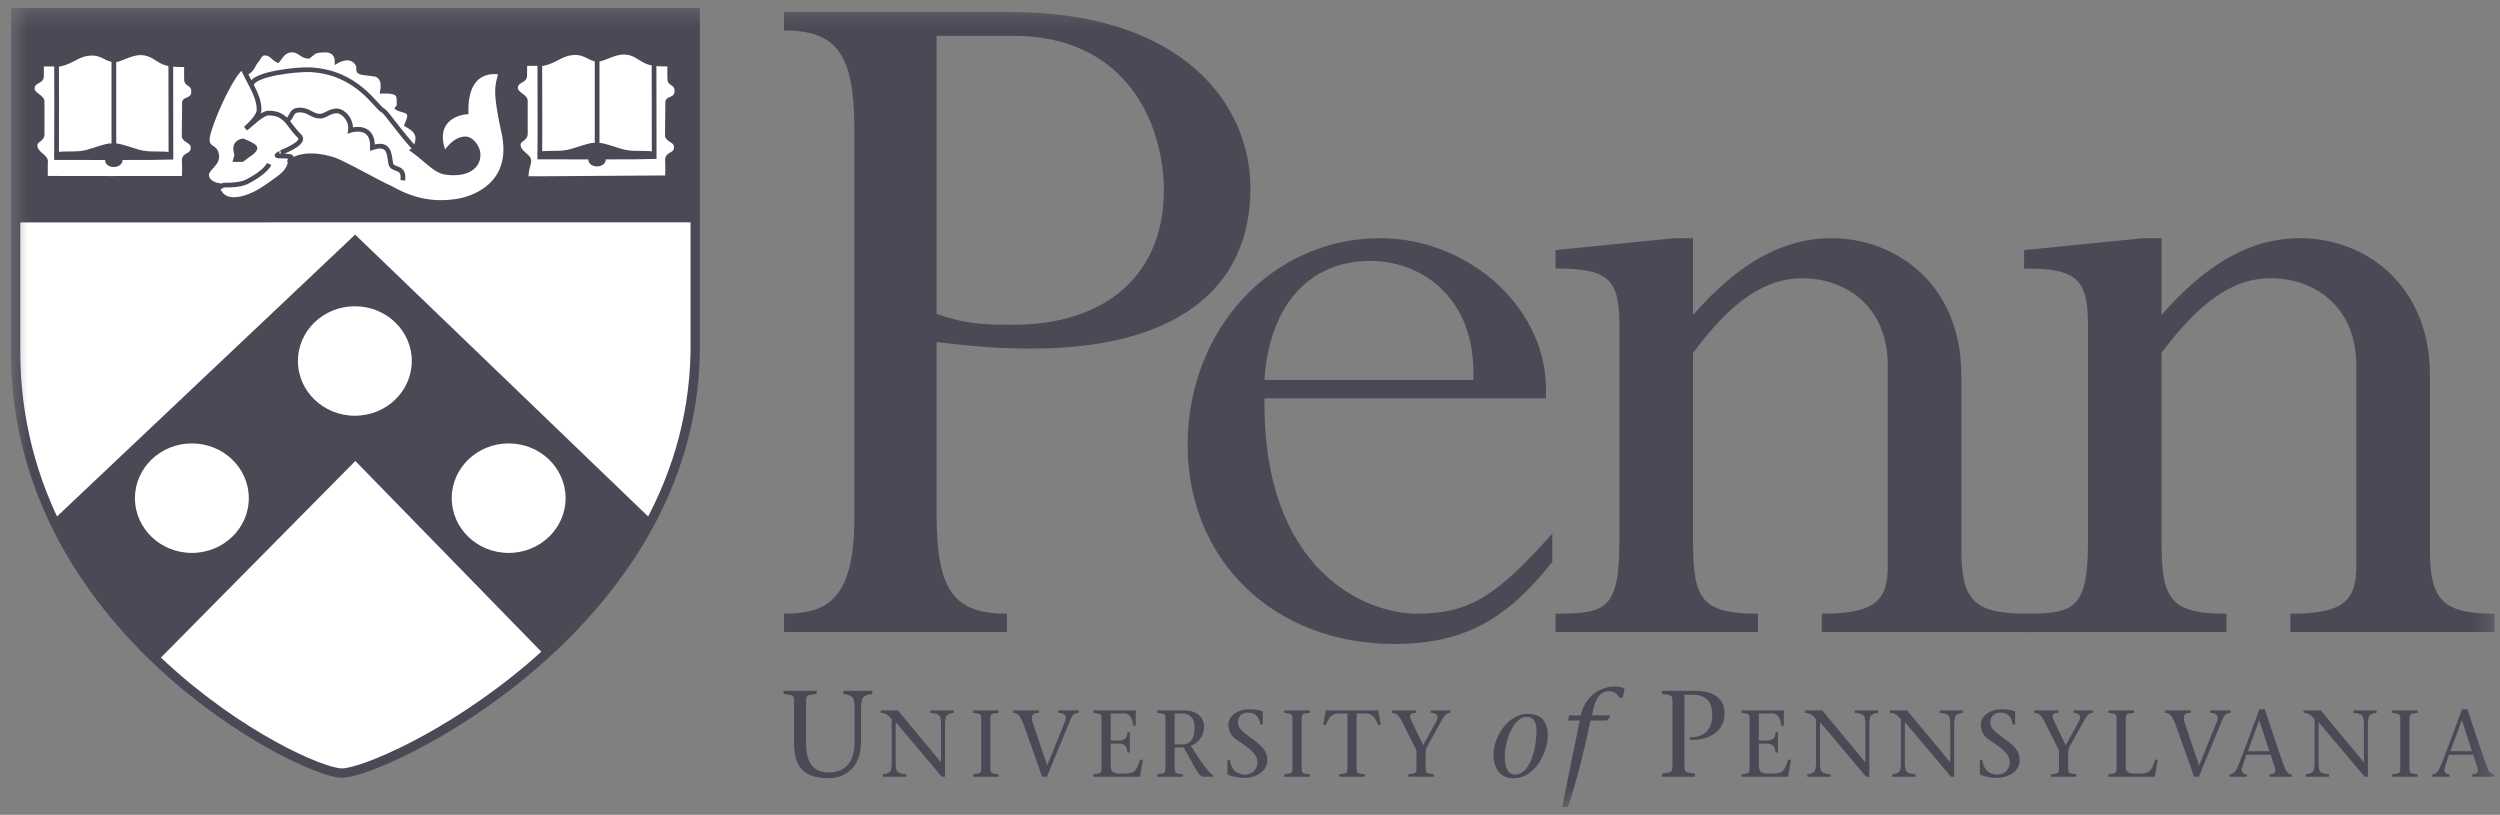 <svg width="135" height="44" viewBox="0 0 135 44" fill="none" xmlns="http://www.w3.org/2000/svg"><rect x="0" y="0" width="135" height="44" fill="#808080" stroke="none"/><g clip-path="url(#a)"><mask id="b" style="mask-type:luminance" maskUnits="userSpaceOnUse" x="-13" y="-16" width="168" height="73"><path d="M-12.741 56.368h166.994v-71.802H-12.741v71.802Z" fill="#fff"/></mask><g mask="url(#b)"><mask id="c" style="mask-type:luminance" maskUnits="userSpaceOnUse" x="0" y="0" width="135" height="44"><path d="M.545 43.594h134.177V.354H.545v43.24Z" fill="#fff"/></mask><g mask="url(#c)"><path d="M50.577 16.953c1.519.525 2.395.584 4.149.584 4.967 0 8.122-2.688 8.122-7.246 0-3.565-1.987-8.356-8.122-8.356h-4.15v15.018Zm0 10.868c0 4.15.993 5.318 3.798 5.318v.993H42.337v-.993c2.338 0 3.798-.76 3.798-5.201V6.96c0-4.09-.993-5.317-3.798-5.317V.649H54.55c9.233 0 12.973 4.909 12.973 9.525 0 5.551-4.207 8.648-11.804 8.648-1.461 0-2.688-.058-5.142-.35M79.56 20.517c.175-4.558-2.921-6.428-5.551-6.428-3.447 0-5.493 2.571-5.727 6.428H79.56Zm-11.278.993c-.116 9.292 5.435 11.629 8.24 11.629 2.863 0 4.324-.993 7.304-4.325v1.52c-2.512 3.214-4.909 4.44-8.531 4.44-6.487 0-11.162-4.498-11.162-10.751 0-6.252 4.559-11.161 10.402-11.161 4.792 0 9.233 3.857 8.94 8.648M105.913 29.632c0 2.689.586 3.507 3.507 3.507v.993H98.376v-.993c2.804 0 3.564-.643 3.564-2.571v-10.81c0-3.331-2.396-4.734-4.616-4.734-2.045 0-3.857 1.286-5.902 4.032v10.11c0 3.155.409 3.973 3.506 3.973v.993H84.001v-.993c2.746 0 3.448-.234 3.448-3.974V17.538c0-2.513-.644-3.039-3.448-3.039v-.993l6.427-.643h.994v4.149c2.454-2.805 4.85-4.15 7.48-4.15 3.448 0 7.011 2.455 7.011 7.422" fill="#4A4955"/><path d="M131.216 29.632c0 2.689.584 3.507 3.506 3.507v.993h-11.044v-.993c2.805 0 3.564-.643 3.564-2.571v-10.81c0-3.331-2.396-4.734-4.616-4.734-2.046 0-3.857 1.286-5.903 4.032v10.11c0 3.155.41 3.973 3.507 3.973v.993h-10.928v-.993c2.746 0 3.448-.234 3.448-3.974V17.538c0-2.513-.642-3.039-3.448-3.039v-.993l6.428-.643h.993v4.149c2.455-2.805 4.851-4.15 7.48-4.15 3.448 0 7.013 2.455 7.013 7.422M43.525 40.074c0 .928.252 1.638 1.24 1.638.908 0 1.385-.61 1.385-1.671v-1.843c0-.139-.027-.251-.04-.358-.033-.239-.258-.332-.57-.364v-.173h1.565v.173c-.319.032-.537.125-.57.364-.014.107-.04.22-.04.358v1.87c0 1.425-.908 1.955-1.764 1.955-1.412 0-1.85-.716-1.85-1.915v-1.976c0-.617.027-.583-.57-.656v-.173h1.784v.173c-.597.073-.57.04-.57.656M50.858 41.944c-.813-.962-1.658-1.97-2.491-2.951v2.26c0 .107.02.194.03.276.026.185.2.257.538.281v.133H47.68v-.133c.246-.024.415-.096.44-.281.01-.082.031-.169.031-.275v-2.41c-.143-.184-.302-.348-.593-.348v-.133h.93c.763.926 1.556 1.867 2.318 2.793h.01v-2.102c0-.108-.02-.195-.03-.276-.027-.185-.2-.256-.538-.282v-.133h1.253v.133c-.24.026-.414.097-.44.282-.01.081-.03.168-.03.276v2.89M53.482 41.304c0 .476-.02.45.44.506v.133h-1.376v-.133c.46-.056.44-.03.44-.506v-2.301c0-.476.02-.45-.44-.507v-.133h1.376v.133c-.46.057-.44.03-.44.507M56.1 38.496c-.28 0-.486.082-.317.573.2.604.497 1.483.763 2.26.327-.782.639-1.57.956-2.352.128-.322-.005-.48-.353-.48v-.134h1.105v.133c-.148 0-.317.052-.424.307-.43 1.048-.865 2.092-1.294 3.14h-.262c-.311-.884-.66-1.872-.971-2.741-.19-.547-.348-.706-.593-.706v-.133h1.39M59.042 41.81c.46-.056.44-.03.44-.506v-2.301c0-.476.02-.45-.44-.507v-.133h2.286v.824h-.133c-.05-.379-.153-.66-.522-.66h-.695v1.462h.43c.322 0 .46-.127.47-.445h.133v1.09h-.133c-.01-.301-.128-.48-.47-.48h-.43v1.156c0 .434.2.47.66.47.741 0 .706-.21.94-.757h.134l-.154.92h-2.516M63.43 40.195h.425c.445 0 .65-.338.65-.916 0-.558-.307-.752-.68-.752h-.394v1.668Zm-.936-1.832h1.489c.516 0 1.033.272 1.033.87 0 .527-.322.89-.716 1.044l.502.761c.255.374.542.732.72.84v.066h-.526c-.302 0-.466-.558-1.085-1.586h-.48v.946c0 .476-.021.45.44.506v.133h-1.377v-.133c.46-.056.44-.03.44-.506v-2.301c0-.476.02-.45-.44-.507M68.055 39.125c-.041-.357-.236-.645-.645-.645-.297 0-.563.155-.563.533 0 .358.359.573.87.957.542.403.716.664.716 1.09 0 .607-.624.945-1.238.945a2.39 2.39 0 0 1-.874-.163c-.02-.011-.037-.032-.037-.072v-.736h.134c.056.567.43.792.823.792.364 0 .66-.276.66-.65 0-.332-.178-.603-.946-1.11-.276-.184-.619-.384-.619-.941 0-.46.511-.823 1.1-.823.22 0 .511.026.715.097.031.01.036.03.036.056v.67M70.29 41.304c0 .476-.02.45.44.506v.133h-1.377v-.133c.461-.056.44-.03.44-.506v-2.301c0-.476.021-.45-.44-.507v-.133h1.376v.133c-.46.057-.439.03-.439.507M73.257 41.304c0 .476-.02.45.44.506v.133H72.32v-.133c.46-.056.44-.03.44-.506v-2.777h-.46c-.445 0-.547.281-.716.619h-.129l.139-.783h2.829l.138.783h-.128c-.169-.338-.271-.62-.716-.62h-.46M76.05 41.81c.46-.056.44-.03.44-.506v-.788l-.789-1.56c-.168-.332-.311-.46-.546-.46v-.133h1.303v.133c-.388 0-.352.195-.225.46l.62 1.284.705-1.284c.174-.312.01-.46-.292-.46v-.133h1.054v.133c-.143 0-.28.066-.42.312l-.853 1.55c-.051.102-.062.245-.062.374v.572c0 .476-.02.45.44.506v.133H76.05M82.97 39.425c0-.69-.418-.716-.524-.716-.716 0-1.187 1.285-1.187 2.148 0 .344.06.967.551.967.756 0 1.16-1.246 1.16-2.399Zm-2.32 1.293c0-.869.748-2.168 1.855-2.168.883 0 1.074.597 1.074 1.193 0 .729-.583 2.28-1.85 2.28-.848 0-1.08-.683-1.08-1.305ZM86.914 38.769l-.159.139h-.868c-.325 1.577-.856 3.679-1.233 4.686h-.299l.949-4.686h-.63l.06-.278h.623c.35-1.413 1.517-1.559 1.796-1.559.152 0 .47.027.57.12l-.08.437-.166.08c-.092-.179-.304-.385-.583-.385-.398 0-.696.272-.855.988l-.073.319h.975M90.958 41.115c0 .616-.027.584.57.657v.172h-1.784v-.172c.597-.073.57-.04.57-.657v-2.983c0-.617.027-.583-.57-.656v-.173h1.737c1.1 0 1.644.437 1.644 1.234 0 .954-.861 1.471-1.876 1.411v-.132c.83.013 1.213-.484 1.213-1.213 0-.743-.357-1.088-1.1-1.088h-.404M94.04 41.81c.46-.056.44-.03.44-.506v-2.301c0-.476.02-.45-.44-.507v-.133h2.286v.824h-.134c-.05-.379-.152-.66-.52-.66h-.696v1.462h.43c.322 0 .46-.127.47-.445h.133v1.09h-.133c-.01-.301-.128-.48-.47-.48h-.43v1.156c0 .434.2.47.659.47.742 0 .706-.21.941-.757h.134l-.154.92h-2.517M100.771 41.944c-.813-.962-1.657-1.97-2.491-2.951v2.26c0 .107.02.194.03.276.026.185.2.257.537.281v.133h-1.252v-.133c.245-.024.413-.096.44-.281.01-.082.03-.169.03-.275v-2.41c-.144-.184-.301-.348-.593-.348v-.133h.93c.763.926 1.556 1.867 2.317 2.793h.011v-2.102c0-.108-.02-.195-.031-.276-.025-.185-.199-.256-.537-.282v-.133h1.253v.133c-.24.026-.414.097-.439.282-.011.081-.032.168-.032.276v2.89M105.354 41.944c-.813-.962-1.657-1.97-2.491-2.951v2.26c0 .107.021.194.03.276.026.185.2.257.537.281v.133h-1.252v-.133c.244-.024.413-.096.439-.281.011-.082.031-.169.031-.275v-2.41c-.143-.184-.301-.348-.593-.348v-.133h.93c.763.926 1.556 1.867 2.317 2.793h.011v-2.102c0-.108-.021-.195-.03-.276-.026-.185-.2-.256-.538-.282v-.133h1.253v.133c-.24.026-.415.097-.439.282-.011.081-.032.168-.032.276v2.89M108.683 39.125c-.04-.357-.235-.645-.644-.645-.296 0-.563.155-.563.533 0 .358.358.573.87.957.542.403.716.664.716 1.09 0 .607-.623.945-1.237.945-.328 0-.609-.062-.876-.163-.02-.011-.035-.032-.035-.072v-.736h.133c.056.567.429.792.823.792.363 0 .66-.276.66-.65 0-.332-.178-.603-.946-1.11-.277-.184-.619-.384-.619-.941 0-.46.511-.823 1.099-.823.221 0 .513.026.717.097.031.01.036.03.036.056v.67M110.745 41.81c.461-.056.44-.03.44-.506v-.788l-.787-1.56c-.169-.332-.313-.46-.548-.46v-.133h1.305v.133c-.389 0-.354.195-.226.46l.619 1.284.706-1.284c.173-.312.011-.46-.291-.46v-.133h1.054v.133c-.144 0-.282.066-.42.312l-.854 1.55c-.052.102-.061.245-.061.374v.572c0 .476-.021.45.439.506v.133h-1.376M113.854 41.81c.462-.056.441-.03.441-.506v-2.301c0-.476.021-.45-.441-.507v-.133h1.377v.133c-.461.057-.44.03-.44.507v2.383c0 .358.2.394.654.394.743 0 .712-.21.947-.757h.128l-.154.92h-2.512M118.305 38.496c-.281 0-.486.082-.318.573.201.604.497 1.483.763 2.26.327-.782.64-1.57.956-2.352.129-.322-.004-.48-.353-.48v-.134h1.106v.133c-.148 0-.318.052-.425.307-.43 1.048-.864 2.092-1.295 3.14h-.26c-.312-.884-.66-1.872-.972-2.741-.19-.547-.348-.706-.593-.706v-.133h1.391M122.546 40.563l-.543-1.663h-.01l-.608 1.663h1.161Zm-1.239.194-.234.685c-.067.2.03.368.255.368v.133h-.93v-.133c.138 0 .286-.087.368-.255.22-.45.818-2.123 1.242-3.253h.288c.347 1.028.869 2.603 1.042 3.058.113.287.195.45.415.45v.133h-1.192v-.133c.323 0 .353-.169.271-.394l-.22-.659M127.691 41.944c-.813-.962-1.657-1.97-2.49-2.951v2.26c0 .107.02.194.03.276.026.185.2.257.537.281v.133h-1.253v-.133c.245-.024.414-.096.44-.281.01-.082.031-.169.031-.275v-2.41c-.143-.184-.303-.348-.594-.348v-.133h.931c.762.926 1.555 1.867 2.317 2.793h.01v-2.102c0-.108-.02-.195-.03-.276-.026-.185-.2-.256-.538-.282v-.133h1.254v.133c-.241.026-.415.097-.44.282-.01.081-.031.168-.031.276v2.89M130.11 41.304c0 .476-.02.45.44.506v.133h-1.375v-.133c.46-.056.44-.03.44-.506v-2.301c0-.476.02-.45-.44-.507v-.133h1.375v.133c-.46.057-.44.03-.44.507M133.486 40.563l-.541-1.663h-.011l-.608 1.663h1.16Zm-1.237.194-.236.685c-.066.2.031.368.257.368v.133h-.932v-.133c.138 0 .286-.087.368-.255.22-.45.819-2.123 1.243-3.253h.287c.348 1.028.869 2.603 1.044 3.058.112.287.193.45.413.45v.133h-1.191v-.133c.322 0 .352-.169.27-.394l-.218-.659" fill="#4A4955"/><path d="M.859.658h36.695v18.345c-.249 14.953-17.006 22.812-19.114 22.74C16.248 41.668.81 33.977.855 18.925L.859.658Z" fill="#fff"/><path d="M.855 11.807C.908 11.86.857.66.857.66h36.669v11.146" fill="#4A4955"/><path d="M.855 11.807C.91 11.86.857.66.857.66h36.669v11.146H.856Z" stroke="#4A4955" stroke-width=".255" stroke-miterlimit="3.864"/><path d="M2.91 28.123c1.41 2.965 3.154 5.352 5.602 7.383l10.677-10.795 10.278 10.541c2.118-1.937 4.182-4.283 5.66-7.062l-15.95-15.345-16.194 15.31" fill="#4A4955"/><path d="M2.91 28.123c1.41 2.965 3.154 5.352 5.602 7.383l10.677-10.795 10.278 10.541c2.118-1.937 4.182-4.283 5.66-7.062l-15.95-15.345-16.194 15.31-.073-.032ZM.855 11.882l36.669-.004" stroke="#4A4955" stroke-width=".255" stroke-miterlimit="3.864"/><path d="M28.338 3.43h.998c.732-.166.998-.59 1.748-.59.54 0 .794.358 1.19.358.335 0 .85-.382 1.414-.382.577 0 .862.346 1.24.507.335.144.775.136 1.24.136-.012.335 0 .533 0 .814 0 .287.385.173.385.64 0 .489-.497.393-.497.59l-.018 1.821c.025.228.484.257.484.603 0 .514-.511.336-.478.741.025.299 0 .932 0 .932-.985 0-7.325.058-7.636.046.02-.675.124-.635.147-.96.019-.263-.57-.424-.57-.866 0-.305.353-.286.384-.573V5.43c-.018-.238-.552-.358-.533-.698.022-.407.496-.355.496-.627 0-.12.012-.562.006-.675Z" fill="#fff"/><path d="M28.338 3.43h.998c.732-.166.998-.59 1.748-.59.54 0 .794.358 1.19.358.335 0 .85-.382 1.414-.382.577 0 .862.346 1.24.507.335.144.775.136 1.24.136-.012.335 0 .533 0 .814 0 .287.385.173.385.64 0 .489-.497.393-.497.59l-.018 1.821c.025.228.484.257.484.603 0 .514-.511.336-.478.741.025.299 0 .932 0 .932-.985 0-7.325.058-7.636.046.02-.675.124-.635.147-.96.019-.263-.57-.424-.57-.866 0-.305.353-.286.384-.573V5.43c-.018-.238-.552-.358-.533-.698.022-.407.496-.355.496-.627 0-.12.012-.562.006-.675Z" stroke="#4A4955" stroke-width=".255" stroke-miterlimit="3.864"/><path d="M29.15 3.46s.013 4.061 0 5.017c0 0 5.915.012 6.175-.012 0-1.08-.006-5.034-.006-5.034M32.244 3.21v5.28" stroke="#4A4955" stroke-width=".255" stroke-miterlimit="3.864"/><path d="M32.337 7.838c.26.012.738.188 1.203.329.6.182 1.239.054 1.71.149.15.03-2.913.054-2.913.054.012-.592 0-.532 0-.532Z" fill="#4A4955"/><path d="M32.337 7.838c.26.012.738.188 1.203.329.6.182 1.239.054 1.71.149.15.03-2.913.054-2.913.054.012-.592 0-.532 0-.532Z" stroke="#4A4955" stroke-width=".255" stroke-miterlimit="3.864"/><path d="M31.896 8.62c0-.131.155-.238.345-.238.19 0 .344.107.344.239 0 .131-.154.238-.344.238-.19 0-.345-.107-.345-.238Z" fill="#4A4955"/><path d="M31.896 8.62c0-.131.155-.238.345-.238.19 0 .344.107.344.239 0 .131-.154.238-.344.238-.19 0-.345-.107-.345-.238Z" stroke="#4A4955" stroke-width=".255" stroke-miterlimit="3.864"/><path d="M32.072 7.838c-.26.012-.738.188-1.203.329-.601.182-1.239.054-1.71.149-.15.03 2.913.054 2.913.054-.012-.592 0-.532 0-.532Z" fill="#4A4955"/><path d="M32.072 7.838c-.26.012-.738.188-1.203.329-.601.182-1.239.054-1.71.149-.15.03 2.913.054 2.913.054-.012-.592 0-.532 0-.532Z" stroke="#4A4955" stroke-width=".255" stroke-miterlimit="3.864"/><path d="M11.752 10.131c.1.388.39.645.868.645.887 0 1.742-.657 2.257-1.027.403-.287.818-.591.818-1.218l-.075.238s.695-.692 2.406-.143c.475.153 2.51 1.296 2.951 1.481.378.161 1.704 1.112 3.776.746 0 0 3.163-.436 2.456-3.693-.505-2.328-.349-2.493-.156-3.24-.075-.035-1.934-.453-1.885 2.126-.806.084-1.835.693-1.166 2.294.273-.407.639-.837 1.141-.837.316 0 .65.455.67.789.05.812-.77 1.17-1.786 1.003-.515-.085-.99-.656-1.7-1.17.124-.06.237-.478.237-.646 0-.412-.353-.602-.595-.74.05-.143.148-.334.148-.478 0-.328-.465-.304-.644-.43.074-.101.074-.041.074-.19 0-.479.075-.741-.892-.717.08-.472-.02-.777-.348-.908l-.719-.096c-.446-.083 0-.232-.413-.629-.367-.354-.972 0-.972 0 0-.328-.227-.589-.623-.589-.211 0-.471.018-.62.096l-.298.239c-.372 0-.465-.335-.893-.335-.427 0-.6.335-.768.55-.292-.138-.33-.383-.72-.383-.229 0-.297.245-.396.359-.254.28-.236.571-.633.715l-.148-.26a1.142 1.142 0 0 1-.013-.05c-.583.281-1.898 3.279-1.898 3.894 0 .585.51.329.51.956 0 .37-.546.639-.546.955 0 .4.465.597.868.597" fill="#fff"/><path d="M11.752 10.131c.1.388.39.645.868.645.887 0 1.742-.657 2.257-1.027.403-.287.818-.591.818-1.218l-.075.238s.695-.692 2.406-.143c.475.153 2.51 1.296 2.951 1.481.378.161 1.704 1.112 3.776.746 0 0 3.163-.436 2.456-3.693-.505-2.328-.349-2.493-.156-3.24-.075-.035-1.934-.453-1.885 2.126-.806.084-1.835.693-1.166 2.294.273-.407.639-.837 1.141-.837.316 0 .65.455.67.789.05.812-.77 1.17-1.786 1.003-.515-.085-.99-.656-1.7-1.17.124-.06.237-.478.237-.646 0-.412-.353-.602-.595-.74.05-.143.148-.334.148-.478 0-.328-.465-.304-.644-.43.074-.101.074-.041.074-.19 0-.479.075-.741-.892-.717.08-.472-.02-.777-.348-.908l-.719-.096c-.446-.083 0-.232-.413-.629-.367-.354-.972 0-.972 0 0-.328-.227-.589-.623-.589-.211 0-.471.018-.62.096l-.298.239c-.372 0-.465-.335-.893-.335-.427 0-.6.335-.768.55-.292-.138-.33-.383-.72-.383-.229 0-.297.245-.396.359-.254.28-.236.571-.633.715l-.148-.26a1.142 1.142 0 0 1-.013-.05c-.583.281-1.898 3.279-1.898 3.894 0 .585.51.329.51.956 0 .37-.546.639-.546.955 0 .4.465.597.868.597l-.273.096Z" stroke="#4A4955" stroke-width=".255" stroke-miterlimit="3.864"/><path d="M13.122 7.612s.645.249.645.383c0 .181-.417.382-.694.62h-.348c.125-.405 0-.257 0-.62 0-.273.288-.383.397-.383Z" fill="#4A4955"/><path d="M13.122 7.612s.645.249.645.383c0 .181-.417.382-.694.62h-.348c.125-.405 0-.257 0-.62 0-.273.288-.383.397-.383ZM15.478 6.513c.335-.161.18-.573.719-.573.477 0 .657.334 1.091.334.291 0 .496-.286.893-.286.353 0 .818.477.744 1.05 0 0 1.24-.406 1.19.932.992-.334.893.484.992.884.1.382.744.072.645.884" stroke="#4A4955" stroke-width=".255" stroke-miterlimit="3.864"/><path d="M2.243 3.463h.998c.731-.167.998-.591 1.748-.591.54 0 .794.358 1.19.358.335 0 .85-.382 1.414-.382.577 0 .862.347 1.24.508.335.143.775.136 1.24.136-.013.334 0 .533 0 .813 0 .287.384.174.384.64 0 .489-.496.393-.496.59l-.018 1.822c.024.227.483.257.483.603 0 .514-.51.336-.477.74.025.3 0 .932 0 .932-.986 0-7.192.006-7.502-.006.02-.675-.01-.582.013-.908.018-.262-.57-.424-.57-.866 0-.304.353-.286.384-.573V5.464c-.019-.239-.552-.359-.533-.7.022-.406.496-.354.496-.626 0-.12.012-.561.006-.675Z" fill="#fff"/><path d="M2.243 3.463h.998c.731-.167.998-.591 1.748-.591.54 0 .794.358 1.19.358.335 0 .85-.382 1.414-.382.577 0 .862.347 1.24.508.335.143.775.136 1.24.136-.013.334 0 .533 0 .813 0 .287.384.174.384.64 0 .489-.496.393-.496.59l-.018 1.822c.024.227.483.257.483.603 0 .514-.51.336-.477.74.025.3 0 .932 0 .932-.986 0-7.192.006-7.502-.006.02-.675-.01-.582.013-.908.018-.262-.57-.424-.57-.866 0-.304.353-.286.384-.573V5.464c-.019-.239-.552-.359-.533-.7.022-.406.496-.354.496-.626 0-.12.012-.561.006-.675Z" stroke="#4A4955" stroke-width=".255" stroke-miterlimit="3.864"/><path d="M3.055 3.493s.012 4.06 0 5.016c0 0 5.915.012 6.175-.012 0-1.08-.007-5.034-.007-5.034M6.149 3.242v5.28" stroke="#4A4955" stroke-width=".255" stroke-miterlimit="3.864"/><path d="M6.242 7.87c.26.012.738.188 1.203.329.6.182 1.238.054 1.71.149.15.03-2.913.054-2.913.054.012-.592 0-.532 0-.532Z" fill="#4A4955"/><path d="M6.242 7.87c.26.012.738.188 1.203.329.6.182 1.238.054 1.71.149.15.03-2.913.054-2.913.054.012-.592 0-.532 0-.532Z" stroke="#4A4955" stroke-width=".255" stroke-miterlimit="3.864"/><path d="M5.801 8.653c0-.132.154-.24.345-.24.19 0 .344.108.344.24 0 .131-.154.238-.344.238-.19 0-.345-.107-.345-.238Z" fill="#4A4955"/><path d="M5.801 8.653c0-.132.154-.24.345-.24.19 0 .344.108.344.24 0 .131-.154.238-.344.238-.19 0-.345-.107-.345-.238Z" stroke="#4A4955" stroke-width=".255" stroke-miterlimit="3.864"/><path d="M5.977 7.87c-.26.012-.739.188-1.203.329-.601.182-1.239.054-1.71.149-.15.03 2.913.054 2.913.054-.012-.592 0-.532 0-.532Z" fill="#4A4955"/><path d="M5.977 7.87c-.26.012-.739.188-1.203.329-.601.182-1.239.054-1.71.149-.15.03 2.913.054 2.913.054-.012-.592 0-.532 0-.532Z" stroke="#4A4955" stroke-width=".255" stroke-miterlimit="3.864"/><path d="M7.16 26.902c0-1.704 1.433-3.085 3.201-3.085s3.202 1.381 3.202 3.085c0 1.703-1.434 3.083-3.202 3.083s-3.201-1.38-3.201-3.083Z" fill="#fff"/><path d="M7.16 26.902c0-1.704 1.433-3.085 3.201-3.085s3.202 1.381 3.202 3.085c0 1.703-1.434 3.083-3.202 3.083s-3.201-1.38-3.201-3.083Z" stroke="#4A4955" stroke-width=".255" stroke-miterlimit="3.864"/><path d="M15.961 19.494c0-1.703 1.434-3.084 3.202-3.084s3.201 1.38 3.201 3.084c0 1.704-1.433 3.083-3.201 3.083s-3.202-1.38-3.202-3.083Z" fill="#fff"/><path d="M15.961 19.494c0-1.703 1.434-3.084 3.202-3.084s3.201 1.38 3.201 3.084c0 1.704-1.433 3.083-3.201 3.083s-3.202-1.38-3.202-3.083Z" stroke="#4A4955" stroke-width=".255" stroke-miterlimit="3.864"/><path d="M24.266 26.902c0-1.704 1.433-3.085 3.202-3.085 1.768 0 3.201 1.381 3.201 3.085 0 1.703-1.433 3.083-3.201 3.083-1.769 0-3.202-1.38-3.202-3.083Z" fill="#fff"/><path d="M24.266 26.902c0-1.704 1.433-3.085 3.202-3.085 1.768 0 3.201 1.381 3.201 3.085 0 1.703-1.433 3.083-3.201 3.083-1.769 0-3.202-1.38-3.202-3.083ZM22.374 7.998c-.818-.9-1.54-1.958-1.664-2.01-.403-.168-1.364-2.079-3.943-2.222-.654-.036-3.121.203-3.205.834" stroke="#4A4955" stroke-width=".255" stroke-miterlimit="3.864"/><path d="M15.711 8.693c.01-.062.015-.128.015-.197 0-.103-.605-.045-.748-.087-.1-.03.266-.176.202-.176.372-.143 1.325-.563.992-.884-.322-.31-.514-.639-.694-.836-.242-.263-.527-.406-.967-.406-.379 0-.992.656-1.246.835.186-.179.725-.644.725-1.026 0-.86-.688-1.607-.868-2.317M12.004 10c.681 0 1.066-.047 1.388-.214.354-.185.992-.586 1.141-.932" stroke="#4A4955" stroke-width=".255" stroke-miterlimit="3.864"/><path d="M.847.661h36.695v18.345c-.249 14.953-17.005 22.812-19.113 22.74C16.237 41.671.797 33.98.843 18.928L.847.661Z" stroke="#4A4955" stroke-width=".505" stroke-miterlimit="3.864"/></g></g></g><defs><clipPath id="a"><path fill="#fff" transform="translate(.589 .406)" d="M0 0h134.133v43.189H0z"/></clipPath></defs></svg>
